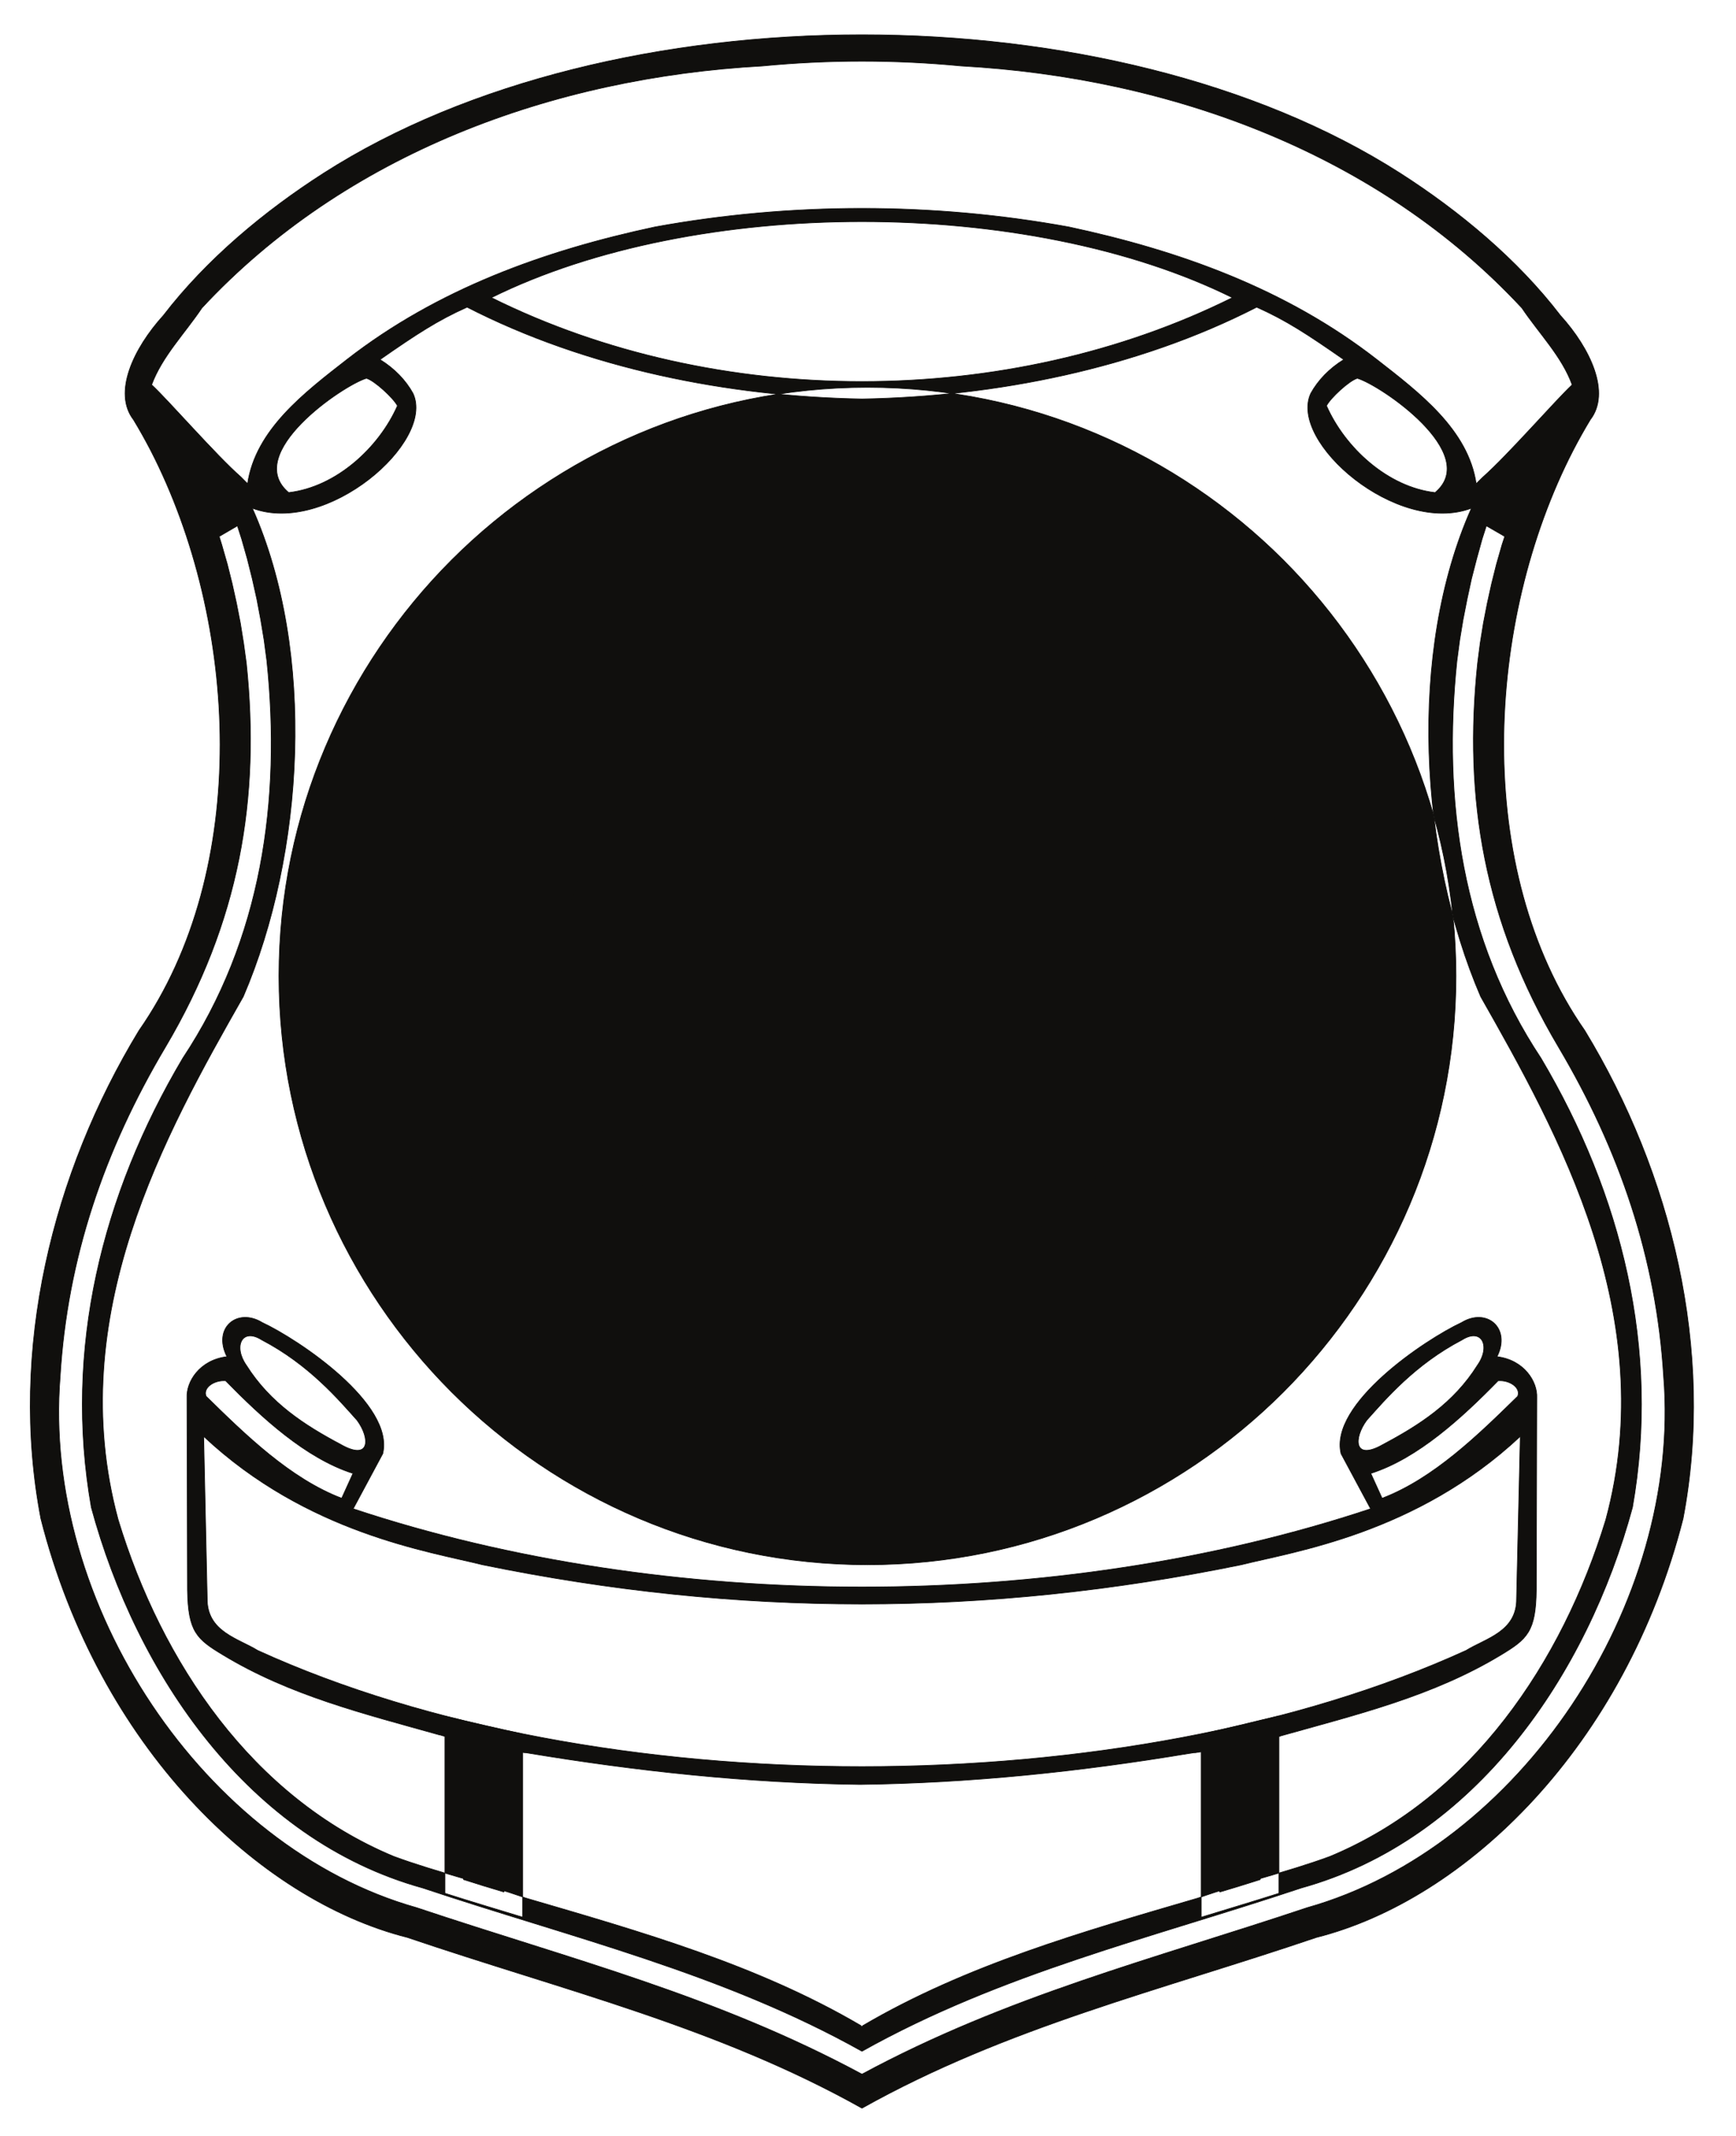 <?xml version="1.0" encoding="UTF-8"?>
<svg xmlns="http://www.w3.org/2000/svg" xmlns:xlink="http://www.w3.org/1999/xlink" width="304.459pt" height="374.522pt" viewBox="0 0 304.459 374.522" version="1.1">
<g id="surface1">
<path style="fill:none;stroke-width:0.12;stroke-linecap:butt;stroke-linejoin:round;stroke:rgb(6.476%,5.928%,5.235%);stroke-opacity:1;stroke-miterlimit:10;" d="M -0.001 -0.001 C 25.457 14.256 52.328 20.635 79.683 29.932 C 105.874 36.538 133.824 63.409 143.999 103.35 C 149.64 132.917 141.929 163.983 126.765 188.928 C 107.093 217.135 109.218 260.561 124.726 290.663 C 125.687 292.51 126.679 294.291 127.73 296.022 C 131.359 300.733 127.785 308.463 122.484 314.303 C 114.945 324.143 104.769 332.592 94.367 339.252 C 43.824 371.592 -43.852 371.592 -94.395 339.252 C -104.797 332.592 -114.946 324.143 -122.512 314.303 C -127.813 308.463 -131.387 300.733 -127.758 296.022 C -126.708 294.291 -125.715 292.51 -124.751 290.663 C -109.247 260.561 -107.094 217.135 -126.793 188.928 C -141.958 163.983 -149.668 132.917 -144.001 103.35 C -133.852 63.409 -105.903 36.538 -79.711 29.932 C -52.356 20.635 -25.454 14.256 -0.001 -0.001 Z M -58.93 36.823 C -66.528 39.541 -74.524 41.327 -82.118 44.135 C -106.922 54.452 -122.852 78.178 -130.45 103.151 C -140.118 138.842 -122.172 170.87 -108.508 194.881 C -97.766 219.885 -95.7 255.319 -106.922 280.51 C -93.911 275.612 -74.778 292.163 -78.747 300.643 C -80.02 302.944 -81.977 304.983 -84.528 306.561 C -78.122 311.022 -74.411 313.452 -69.251 315.752 C -48.247 304.983 -23.442 300.073 -0.001 299.655 C 23.414 300.073 48.218 304.983 69.222 315.752 C 74.382 313.452 78.093 311.022 84.499 306.561 C 81.949 304.983 79.996 302.944 78.718 300.643 C 74.749 292.163 93.882 275.612 106.894 280.51 C 95.671 255.319 97.738 219.885 108.511 194.881 C 122.144 170.87 140.117 138.842 130.453 103.151 C 122.824 78.178 106.894 54.452 82.093 44.135 C 74.496 41.327 66.499 39.541 58.906 36.823 C 38.749 30.924 18.339 25.143 0.14 14.456 L 0.14 14.288 C 0.085 14.315 0.031 14.342 -0.001 14.374 C -0.055 14.342 -0.114 14.315 -0.168 14.288 L -0.168 14.456 C -18.34 25.143 -38.778 30.924 -58.93 36.823 Z M -81.465 298.463 C -84.7 291.124 -92.211 284.202 -100.543 283.245 C -108.68 290.073 -90.965 302.092 -86.911 303.284 C -85.52 302.913 -82.149 299.791 -81.465 298.463 Z M 81.468 298.463 C 84.699 291.124 92.183 284.202 100.515 283.245 C 108.652 290.073 90.937 302.092 86.882 303.284 C 85.492 302.913 82.121 299.791 81.468 298.463 Z M 36.285 329.811 C 55.644 325.67 74.41 318.952 90.312 306.561 C 97.765 300.752 106.328 294.26 107.718 284.791 L 108.906 285.963 C 113.3 289.842 121.636 299.42 124.554 302.143 C 122.742 307.131 118.746 311.131 115.738 315.612 C 90.652 342.592 54.371 356.002 17.378 358.041 C 5.839 359.151 -5.868 359.151 -17.403 358.041 C -54.395 356.002 -90.68 342.592 -115.766 315.612 C -118.77 311.131 -122.739 307.131 -124.583 302.143 C -121.633 299.42 -113.329 289.842 -108.907 285.963 L -107.747 284.791 C -106.356 294.26 -97.793 300.752 -90.34 306.561 C -74.411 318.952 -55.672 325.67 -36.313 329.811 C -12.501 334.155 12.472 334.155 36.285 329.811 Z M 64.968 317.42 C 29.027 335.194 -29.055 335.194 -64.997 317.42 C -25.54 297.811 25.511 297.811 64.968 317.42 Z M 0.964 301.694 C 29.398 301.694 55.191 290.1 73.898 271.42 C 92.582 252.709 104.175 226.913 104.175 198.483 C 104.175 170.049 92.582 144.256 73.898 125.545 C 55.191 106.866 29.398 95.272 0.964 95.272 C -27.465 95.272 -53.262 106.866 -71.969 125.545 C -90.653 144.256 -102.247 170.049 -102.247 198.483 C -102.247 226.913 -90.653 252.709 -71.969 271.42 C -53.262 290.1 -27.465 301.694 0.964 301.694 Z M 78.093 35.151 C 115.371 45.666 143.8 88.44 140.597 128.237 C 139.351 148.987 132.859 167.979 122.175 186.01 C 109.105 208.034 105.476 229.635 107.972 253.334 L 108.425 256.846 L 108.992 260.362 L 109.671 263.85 L 110.437 267.311 L 111.289 270.713 L 112.253 274.084 L 112.734 275.553 L 109.503 277.42 L 108.765 275.131 L 107.8 271.643 L 106.894 268.131 L 106.128 264.584 L 105.421 260.983 L 104.824 257.385 L 104.343 253.756 C 101.792 229.264 105.249 204.917 119.085 184.081 C 133.257 160.186 140.003 133.03 135.128 105.334 C 127.191 76.081 107.605 47.084 77.046 38.608 C 50.796 29.85 24.433 23.67 -0.001 9.979 C -24.461 23.67 -50.825 29.85 -77.043 38.608 C -107.629 47.084 -127.219 76.081 -135.157 105.334 C -140.032 133.03 -133.286 160.186 -119.114 184.081 C -105.278 204.917 -101.821 229.264 -104.372 253.756 L -104.852 257.385 L -105.45 260.983 L -106.129 264.584 L -106.922 268.131 L -107.801 271.643 L -108.793 275.131 L -109.532 277.42 L -112.735 275.553 L -112.282 274.084 L -111.317 270.713 L -110.465 267.311 L -109.7 263.85 L -109.02 260.362 L -108.454 256.846 L -107.973 253.334 C -105.504 229.635 -109.133 208.034 -122.172 186.01 C -132.887 167.979 -139.379 148.987 -140.626 128.237 C -143.829 88.44 -115.372 45.666 -78.122 35.151 C -50.911 26.049 -25.54 19.702 -0.001 5.952 C 25.511 19.702 50.882 26.049 78.093 35.151 Z M 59.499 65.565 C 64.062 66.53 68.57 67.721 73.132 68.768 L 73.132 37.67 C 68.597 36.225 64.035 34.866 59.499 33.475 Z M -59.501 33.475 C -64.063 34.866 -68.626 36.225 -73.133 37.67 L -73.133 68.741 C -68.626 67.635 -64.063 66.612 -59.501 65.565 Z M -59.501 33.475 " transform="matrix(1,0,0,-1,151.172,369.604)"/>
<path style=" stroke:none;fill-rule:evenodd;fill:rgb(6.476%,5.928%,5.235%);fill-opacity:1;" d="M 151.172 369.605 C 176.629 355.348 203.5 348.969 230.855 339.672 C 257.047 333.066 284.996 306.195 295.172 266.254 C 300.812 236.688 293.102 205.621 277.938 180.676 C 258.266 152.469 260.391 109.043 275.898 78.941 C 276.859 77.094 277.852 75.312 278.902 73.582 C 282.531 68.871 278.957 61.141 273.656 55.301 C 266.117 45.461 255.941 37.012 245.539 30.352 C 194.996 -1.988 107.32 -1.988 56.777 30.352 C 46.375 37.012 36.227 45.461 28.66 55.301 C 23.359 61.141 19.785 68.871 23.414 73.582 C 24.465 75.312 25.457 77.094 26.422 78.941 C 41.926 109.043 44.078 152.469 24.379 180.676 C 9.215 205.621 1.504 236.688 7.172 266.254 C 17.32 306.195 45.27 333.066 71.461 339.672 C 98.816 348.969 125.719 355.348 151.172 369.605 M 92.242 332.781 C 84.645 330.062 76.648 328.277 69.055 325.469 C 44.25 315.152 28.32 291.426 20.723 266.453 C 11.055 230.762 29 198.734 42.664 174.723 C 53.406 149.719 55.473 114.285 44.25 89.094 C 57.262 93.992 76.395 77.441 72.426 68.961 C 71.152 66.66 69.195 64.621 66.645 63.043 C 73.051 58.582 76.762 56.152 81.922 53.852 C 102.926 64.621 127.73 69.531 151.172 69.949 C 174.586 69.531 199.391 64.621 220.395 53.852 C 225.555 56.152 229.266 58.582 235.672 63.043 C 233.121 64.621 231.168 66.66 229.891 68.961 C 225.922 77.441 245.055 93.992 258.066 89.094 C 246.844 114.285 248.91 149.719 259.684 174.723 C 273.316 198.734 291.289 230.762 281.625 266.453 C 273.996 291.426 258.066 315.152 233.266 325.469 C 225.668 328.277 217.672 330.062 210.078 332.781 C 189.922 338.68 169.512 344.461 151.312 355.148 L 151.312 355.316 C 151.258 355.289 151.203 355.262 151.172 355.23 C 151.117 355.262 151.059 355.289 151.004 355.316 L 151.004 355.148 C 132.832 344.461 112.395 338.68 92.242 332.781 M 69.707 71.141 C 66.473 78.48 58.961 85.402 50.629 86.359 C 42.492 79.531 60.207 67.512 64.262 66.32 C 65.652 66.691 69.023 69.812 69.707 71.141 M 232.641 71.141 C 235.871 78.48 243.355 85.402 251.688 86.359 C 259.824 79.531 242.109 67.512 238.055 66.32 C 236.664 66.691 233.293 69.812 232.641 71.141 M 187.457 39.793 C 206.816 43.934 225.582 50.652 241.484 63.043 C 248.938 68.852 257.5 75.344 258.891 84.812 L 260.078 83.641 C 264.473 79.762 272.809 70.184 275.727 67.461 C 273.914 62.473 269.918 58.473 266.91 53.992 C 241.824 27.012 205.543 13.602 168.551 11.562 C 157.012 10.453 145.305 10.453 133.77 11.562 C 96.777 13.602 60.492 27.012 35.406 53.992 C 32.402 58.473 28.434 62.473 26.59 67.461 C 29.539 70.184 37.844 79.762 42.266 83.641 L 43.426 84.812 C 44.816 75.344 53.379 68.852 60.832 63.043 C 76.762 50.652 95.5 43.934 114.859 39.793 C 138.672 35.449 163.645 35.449 187.457 39.793 M 216.141 52.184 C 180.199 34.41 122.117 34.41 86.176 52.184 C 125.633 71.793 176.684 71.793 216.141 52.184 M 152.137 67.91 C 180.57 67.91 206.363 79.504 225.07 98.184 C 243.754 116.895 255.348 142.691 255.348 171.121 C 255.348 199.555 243.754 225.348 225.07 244.059 C 206.363 262.738 180.57 274.332 152.137 274.332 C 123.707 274.332 97.91 262.738 79.203 244.059 C 60.52 225.348 48.926 199.555 48.926 171.121 C 48.926 142.691 60.52 116.895 79.203 98.184 C 97.91 79.504 123.707 67.91 152.137 67.91 M 229.266 334.453 C 266.543 323.938 294.973 281.164 291.77 241.367 C 290.523 220.617 284.031 201.625 273.348 183.594 C 260.277 161.57 256.648 139.969 259.145 116.27 L 259.598 112.758 L 260.164 109.242 L 260.844 105.754 L 261.609 102.293 L 262.461 98.891 L 263.426 95.52 L 263.906 94.051 L 260.676 92.184 L 259.938 94.473 L 258.973 97.961 L 258.066 101.473 L 257.301 105.02 L 256.594 108.621 L 255.996 112.219 L 255.516 115.848 C 252.965 140.34 256.422 164.688 270.258 185.523 C 284.43 209.418 291.176 236.574 286.301 264.27 C 278.363 293.523 258.777 322.52 228.219 330.996 C 201.969 339.754 175.605 345.934 151.172 359.625 C 126.711 345.934 100.348 339.754 74.129 330.996 C 43.543 322.52 23.953 293.523 16.016 264.27 C 11.141 236.574 17.887 209.418 32.059 185.523 C 45.895 164.688 49.352 140.34 46.801 115.848 L 46.32 112.219 L 45.723 108.621 L 45.043 105.02 L 44.25 101.473 L 43.371 97.961 L 42.379 94.473 L 41.641 92.184 L 38.438 94.051 L 38.891 95.52 L 39.855 98.891 L 40.707 102.293 L 41.473 105.754 L 42.152 109.242 L 42.719 112.758 L 43.199 116.27 C 45.668 139.969 42.039 161.57 29 183.594 C 18.285 201.625 11.793 220.617 10.547 241.367 C 7.344 281.164 35.801 323.938 73.051 334.453 C 100.262 343.555 125.633 349.902 151.172 363.652 C 176.684 349.902 202.055 343.555 229.266 334.453 M 210.672 304.039 C 215.234 303.074 219.742 301.883 224.305 300.836 L 224.305 331.934 C 219.77 333.379 215.207 334.738 210.672 336.129 Z M 91.672 336.129 C 87.109 334.738 82.547 333.379 78.039 331.934 L 78.039 300.863 C 82.547 301.969 87.109 302.992 91.672 304.039 Z M 91.672 336.129 "/>
<path style="fill:none;stroke-width:0.12;stroke-linecap:butt;stroke-linejoin:round;stroke:rgb(6.476%,5.928%,5.235%);stroke-opacity:1;stroke-miterlimit:10;" d="M 0.002 -0.002 C 21.232 -0.002 40.537 -8.67 54.51 -22.646 C 68.455 -36.623 77.131 -55.896 77.131 -77.131 C 77.131 -98.389 68.455 -117.666 54.51 -131.639 C 40.537 -145.615 21.232 -154.291 0.002 -154.291 C -21.26 -154.291 -40.533 -145.615 -54.51 -131.639 C -68.486 -117.666 -77.131 -98.389 -77.131 -77.158 L -77.131 -77.131 C -77.131 -55.896 -68.486 -36.596 -54.51 -22.646 C -40.533 -8.67 -21.26 -0.002 0.002 -0.002 Z M 0.084 -23.752 C 14.768 -23.752 28.092 -29.732 37.76 -39.4 C 47.396 -49.037 53.377 -62.389 53.377 -77.045 L 53.377 -77.072 C 53.377 -91.728 47.396 -105.08 37.76 -114.717 C 28.092 -124.385 14.768 -130.365 0.084 -130.365 C -14.6 -130.365 -27.92 -124.385 -37.588 -114.717 C -47.225 -105.08 -53.205 -91.756 -53.205 -77.072 L -53.205 -77.045 C -53.205 -62.389 -47.225 -49.037 -37.588 -39.4 C -27.92 -29.732 -14.6 -23.752 0.084 -23.752 Z M 0.084 -23.752 " transform="matrix(1,0,0,-1,151.654,94.701)"/>
<path style=" stroke:none;fill-rule:evenodd;fill:rgb(6.476%,5.928%,5.235%);fill-opacity:1;" d="M 151.656 94.703 C 172.887 94.703 192.191 103.371 206.164 117.348 C 220.109 131.324 228.785 150.598 228.785 171.832 C 228.785 193.09 220.109 212.367 206.164 226.34 C 192.191 240.316 172.887 248.992 151.656 248.992 C 130.395 248.992 111.121 240.316 97.145 226.34 C 83.168 212.367 74.523 193.09 74.523 171.859 L 74.523 171.832 C 74.523 150.598 83.168 131.297 97.145 117.348 C 111.121 103.371 130.395 94.703 151.656 94.703 M 151.738 118.453 C 166.422 118.453 179.746 124.434 189.414 134.102 C 199.051 143.738 205.031 157.09 205.031 171.746 L 205.031 171.773 C 205.031 186.43 199.051 199.781 189.414 209.418 C 179.746 219.086 166.422 225.066 151.738 225.066 C 137.055 225.066 123.734 219.086 114.066 209.418 C 104.43 199.781 98.449 186.457 98.449 171.773 L 98.449 171.746 C 98.449 157.09 104.43 143.738 114.066 134.102 C 123.734 124.434 137.055 118.453 151.738 118.453 "/>
<path style="fill:none;stroke-width:0.12;stroke-linecap:butt;stroke-linejoin:round;stroke:rgb(6.476%,5.928%,5.235%);stroke-opacity:1;stroke-miterlimit:10;" d="M -0.001 0.001 L -5.188 9.665 C -7.286 18.395 9.581 29.68 15.96 32.657 C 20.323 35.321 24.687 31.719 22.167 26.672 C 26.956 26.079 29.28 22.251 29.14 19.473 L 29.054 -14.23 C 28.968 -21.57 27.437 -22.847 22.847 -25.624 C 10.94 -32.824 -2.157 -35.999 -15.817 -39.828 L -15.817 -39.855 C -18.88 -40.648 -27.298 -42.292 -30.841 -42.773 L -30.841 -42.746 C -31.067 -42.773 -31.325 -42.804 -31.579 -42.859 C -31.665 -42.859 -31.747 -42.89 -31.833 -42.89 C -51.083 -46.093 -70.075 -48.074 -89.548 -48.331 C -109.36 -48.074 -128.665 -46.007 -148.251 -42.746 L -148.251 -42.773 C -151.286 -42.464 -161.149 -40.367 -163.247 -39.628 L -163.247 -39.656 C -176.685 -35.886 -189.556 -32.71 -201.263 -25.624 C -205.88 -22.847 -207.384 -21.57 -207.497 -14.23 L -207.583 19.473 C -207.724 22.251 -205.399 26.079 -200.579 26.672 C -203.134 31.719 -198.767 35.321 -194.399 32.657 C -188.024 29.68 -171.157 18.395 -173.255 9.665 L -178.442 0.001 C -123.45 -18.285 -54.993 -18.285 -0.001 0.001 Z M -177.763 15.532 C -175.438 12.387 -175.407 8.305 -180.626 11.282 C -186.915 14.626 -192.985 18.512 -197.181 25.172 C -199.505 28.489 -197.942 31.805 -194.485 29.622 C -186.181 25.286 -180.993 19.133 -177.763 15.532 Z M -178.47 6.208 L -180.454 1.844 C -189.497 5.301 -197.321 12.954 -204.235 19.727 C -204.833 21.258 -202.79 22.594 -200.806 22.45 C -194.517 16.016 -186.747 8.844 -178.47 6.208 Z M -0.681 15.532 C -3.005 12.387 -3.005 8.305 2.183 11.282 C 8.476 14.626 14.569 18.512 18.737 25.172 C 21.089 28.489 19.503 31.805 16.042 29.622 C 7.737 25.286 2.55 19.133 -0.681 15.532 Z M 0.026 6.208 L 2.011 1.844 C 11.054 5.301 18.878 12.954 25.796 19.727 C 26.39 21.258 24.347 22.594 22.362 22.45 C 16.069 16.016 8.304 8.844 0.026 6.208 Z M -22.681 -9.808 C -67.466 -18.992 -110.978 -18.992 -155.767 -9.808 C -165.032 -7.484 -186.493 -4.339 -204.661 12.7 L -204.04 -15.761 C -204.095 -21.57 -198.567 -22.734 -195.196 -24.831 C -135.665 -51.988 -42.774 -51.988 16.753 -24.831 C 20.124 -22.734 25.651 -21.57 25.597 -15.761 L 26.249 12.7 C 8.05 -4.339 -13.38 -7.484 -22.681 -9.808 Z M -22.681 -9.808 " transform="matrix(1,0,0,-1,240.38,264.524)"/>
<path style=" stroke:none;fill-rule:evenodd;fill:rgb(6.476%,5.928%,5.235%);fill-opacity:1;" d="M 240.379 264.523 L 235.191 254.859 C 233.094 246.129 249.961 234.844 256.34 231.867 C 260.703 229.203 265.066 232.805 262.547 237.852 C 267.336 238.445 269.66 242.273 269.52 245.051 L 269.434 278.754 C 269.348 286.094 267.816 287.371 263.227 290.148 C 251.32 297.348 238.223 300.523 224.562 304.352 L 224.562 304.379 C 221.5 305.172 213.082 306.816 209.539 307.297 L 209.539 307.27 C 209.312 307.297 209.055 307.328 208.801 307.383 C 208.715 307.383 208.633 307.414 208.547 307.414 C 189.297 310.617 170.305 312.598 150.832 312.855 C 131.02 312.598 111.715 310.531 92.129 307.27 L 92.129 307.297 C 89.094 306.988 79.23 304.891 77.133 304.152 L 77.133 304.18 C 63.695 300.41 50.824 297.234 39.117 290.148 C 34.5 287.371 32.996 286.094 32.883 278.754 L 32.797 245.051 C 32.656 242.273 34.98 238.445 39.801 237.852 C 37.246 232.805 41.613 229.203 45.98 231.867 C 52.355 234.844 69.223 246.129 67.125 254.859 L 61.938 264.523 C 116.93 282.809 185.387 282.809 240.379 264.523 M 62.617 248.992 C 64.941 252.137 64.973 256.219 59.754 253.242 C 53.465 249.898 47.395 246.012 43.199 239.352 C 40.875 236.035 42.438 232.719 45.895 234.902 C 54.199 239.238 59.387 245.391 62.617 248.992 M 61.91 258.316 L 59.926 262.68 C 50.883 259.223 43.059 251.57 36.145 244.797 C 35.547 243.266 37.59 241.93 39.574 242.074 C 45.863 248.508 53.633 255.68 61.91 258.316 M 239.699 248.992 C 237.375 252.137 237.375 256.219 242.562 253.242 C 248.855 249.898 254.949 246.012 259.117 239.352 C 261.469 236.035 259.883 232.719 256.422 234.902 C 248.117 239.238 242.93 245.391 239.699 248.992 M 240.406 258.316 L 242.391 262.68 C 251.434 259.223 259.258 251.57 266.176 244.797 C 266.77 243.266 264.727 241.93 262.742 242.074 C 256.449 248.508 248.684 255.68 240.406 258.316 M 217.699 274.332 C 172.914 283.516 129.402 283.516 84.613 274.332 C 75.348 272.008 53.887 268.863 35.719 251.824 L 36.34 280.285 C 36.285 286.094 41.812 287.258 45.184 289.355 C 104.715 316.512 197.605 316.512 257.133 289.355 C 260.504 287.258 266.031 286.094 265.977 280.285 L 266.629 251.824 C 248.43 268.863 227 272.008 217.699 274.332 "/>
<path style="fill:none;stroke-width:0.12;stroke-linecap:butt;stroke-linejoin:round;stroke:rgb(6.476%,5.928%,5.235%);stroke-opacity:1;stroke-miterlimit:10;" d="M -0.001 0 L -0.001 -25.003 C 2.382 -24.292 4.733 -23.585 7.089 -22.82 L 7.089 1.758 C 4.765 1.219 2.78 0.594 -0.001 0 Z M -0.001 0 " transform="matrix(1,0,0,-1,213.931,306.704)"/>
<path style=" stroke:none;fill-rule:evenodd;fill:rgb(6.476%,5.928%,5.235%);fill-opacity:1;" d="M 213.93 306.703 L 213.93 331.707 C 216.312 330.996 218.664 330.289 221.02 329.523 L 221.02 304.945 C 218.695 305.484 216.711 306.109 213.93 306.703 "/>
<path style="fill:none;stroke-width:0.12;stroke-linecap:butt;stroke-linejoin:round;stroke:rgb(6.476%,5.928%,5.235%);stroke-opacity:1;stroke-miterlimit:10;" d="M 0.001 0 L 0.001 -25.062 C -2.381 -24.351 -4.733 -23.644 -7.088 -22.878 L -7.088 1.614 C -4.706 1.02 -2.835 0.649 0.001 0 Z M 0.001 0 " transform="matrix(1,0,0,-1,88.385,306.645)"/>
<path style=" stroke:none;fill-rule:evenodd;fill:rgb(6.476%,5.928%,5.235%);fill-opacity:1;" d="M 88.387 306.645 L 88.387 331.707 C 86.004 330.996 83.652 330.289 81.297 329.523 L 81.297 305.031 C 83.68 305.625 85.551 305.996 88.387 306.645 "/>
</g>
</svg>
